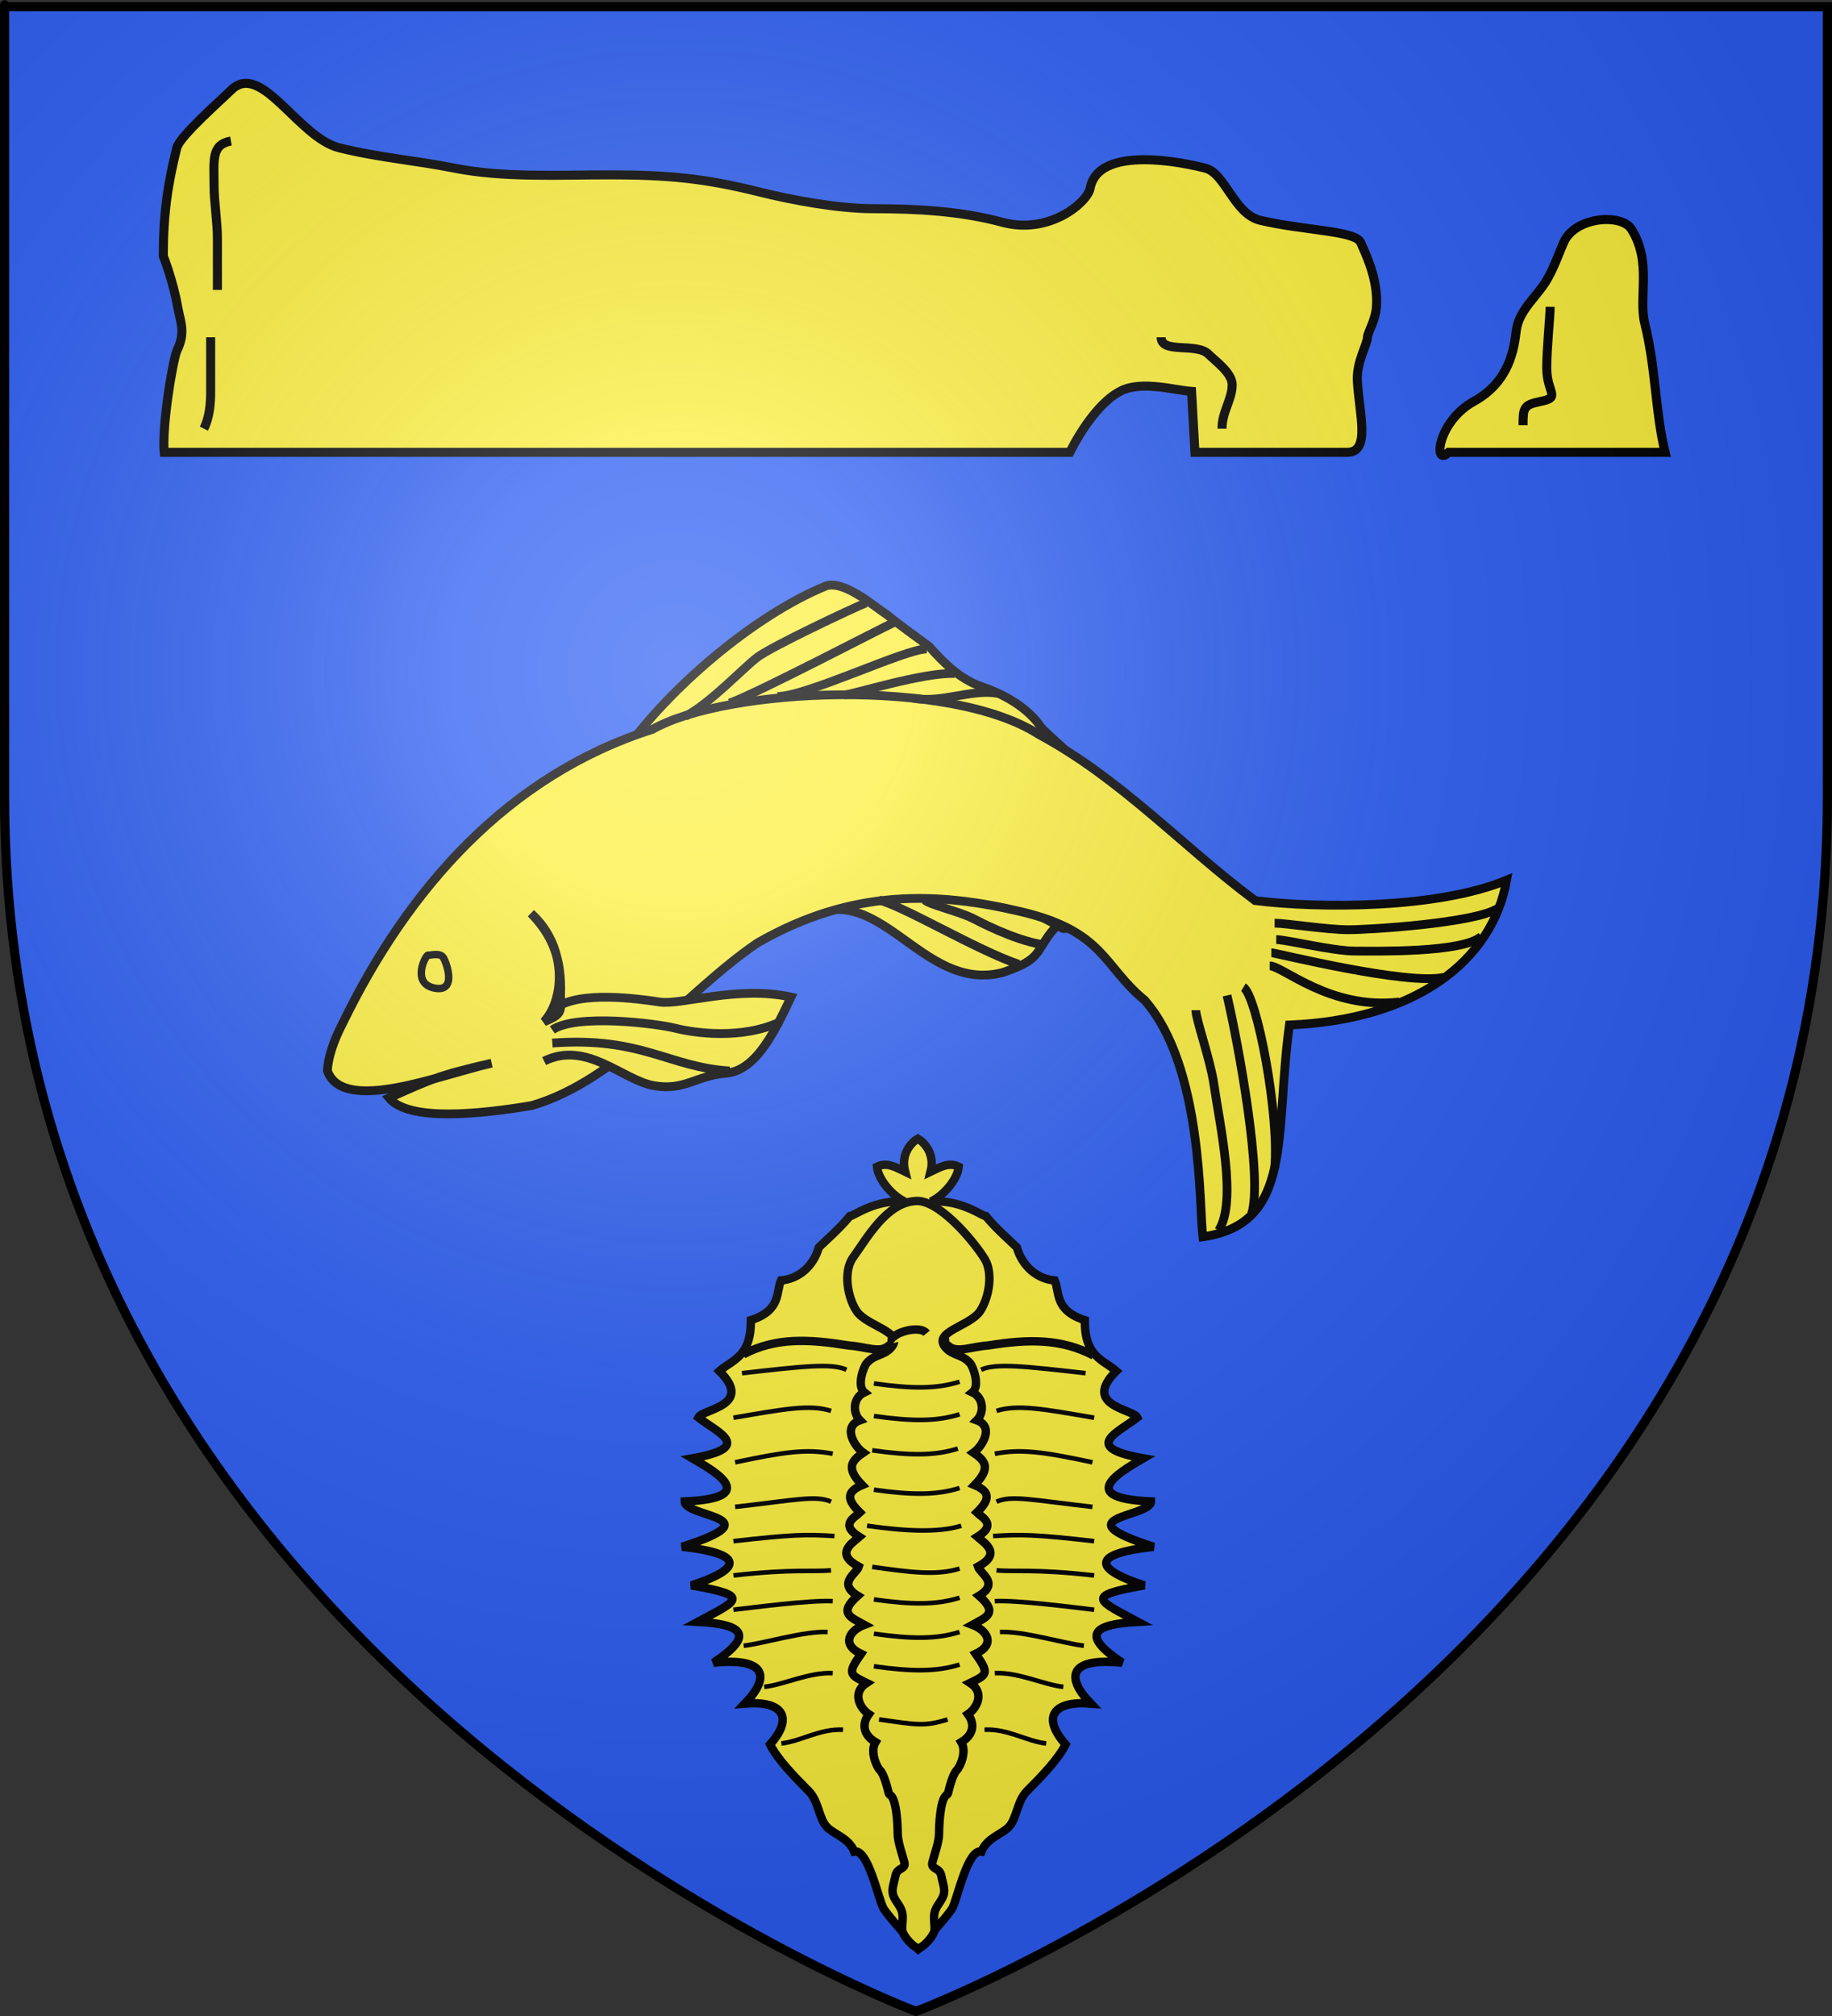 <?xml version="1.0" encoding="UTF-8" standalone="no"?>
<svg
   xmlns:dc="http://purl.org/dc/elements/1.1/"
   xmlns:cc="http://web.resource.org/cc/"
   xmlns:rdf="http://www.w3.org/1999/02/22-rdf-syntax-ns#"
   xmlns:svg="http://www.w3.org/2000/svg"
   xmlns="http://www.w3.org/2000/svg"
   xmlns:xlink="http://www.w3.org/1999/xlink"
   xmlns:sodipodi="http://sodipodi.sourceforge.net/DTD/sodipodi-0.dtd"
   xmlns:inkscape="http://www.inkscape.org/namespaces/inkscape"
   height="660"
   width="600"
   version="1.0"
   id="svg2"
   sodipodi:version="0.32"
   inkscape:version="0.44.1"
   sodipodi:docname="Blason ville ca Percé (Québec).svg"
   sodipodi:docbase="C:\Documents and Settings\Standard\Mes documents\aaaOuiqui\Blasons\Blasons autres svg"
   inkscape:export-filename="/Users/olivier/Desktop/Blason Rouge/Blason_Vide_3D.png"
   inkscape:export-xdpi="144"
   inkscape:export-ydpi="144">
  <rect width="100%" height="100%" fill="#333333" stroke="none"/>
  <sodipodi:namedview
     inkscape:window-height="712"
     inkscape:window-width="1024"
     inkscape:pageshadow="2"
     inkscape:pageopacity="0.0"
     guidetolerance="10.0"
     gridtolerance="10.0"
     objecttolerance="10.0"
     borderopacity="1.0"
     bordercolor="#666666"
     pagecolor="#ffffff"
     id="base"
     showgrid="false"
     height="660px"
     inkscape:zoom="0.315"
     inkscape:cx="619.66457"
     inkscape:cy="-109.94213"
     inkscape:window-x="-4"
     inkscape:window-y="-4"
     inkscape:current-layer="layer1" />
  <desc
     id="desc4">Flag of Canton of Valais (Wallis)</desc>
  <defs
     id="defs6">
    <linearGradient
       id="linearGradient2893">
      <stop
         style="stop-color:white;stop-opacity:0.314;"
         offset="0"
         id="stop2895" />
      <stop
         id="stop2897"
         offset="0.19"
         style="stop-color:white;stop-opacity:0.251;" />
      <stop
         style="stop-color:#6b6b6b;stop-opacity:0.125;"
         offset="0.6"
         id="stop2901" />
      <stop
         style="stop-color:black;stop-opacity:0.125;"
         offset="1"
         id="stop2899" />
    </linearGradient>
    <radialGradient
       inkscape:collect="always"
       xlink:href="#linearGradient2893"
       id="radialGradient3163"
       gradientUnits="userSpaceOnUse"
       gradientTransform="matrix(1.353,0,0,1.349,-77.629,-85.747)"
       cx="221.445"
       cy="226.331"
       fx="221.445"
       fy="226.331"
       r="300" />
  </defs>
  <g
     inkscape:groupmode="layer"
     id="layer3"
     inkscape:label="Fond écu"
     style="display:inline">
    <path
       id="path2855"
       style="fill:#2b5df2;fill-opacity:1;fill-rule:evenodd;stroke:none;stroke-width:1px;stroke-linecap:butt;stroke-linejoin:miter;stroke-opacity:1"
       d="M 300,658.5 C 300,658.5 598.5,546.18 598.5,260.728 C 598.5,-24.723 598.5,2.176 598.5,2.176 L 1.5,2.176 L 1.5,260.728 C 1.5,546.18 300,658.5 300,658.5 z "
       sodipodi:nodetypes="cccccc" />
  </g>
  <g
     inkscape:groupmode="layer"
     id="layer4"
     inkscape:label="Meubles"
     style="display:inline"
     sodipodi:insensitive="true">
    <g
       id="g7368"
       transform="matrix(0.987,0,0,0.987,-1425.433,27.303)">
      <path
         sodipodi:nodetypes="cssssssssssssssssssccsccccsssssscc"
         d="M 1502.882,88.703 C 1505.947,82.575 1504.035,79.093 1503.186,74.251 C 1501.637,65.411 1498.393,57.276 1498.393,57.276 C 1498.393,43.247 1499.878,33.376 1502.882,21.359 C 1503.848,17.498 1517.907,5.212 1520.841,2.278 C 1530.824,-7.705 1543.061,17.935 1556.757,21.359 C 1569.708,24.597 1582.328,25.575 1594.919,28.093 C 1611.069,31.323 1629.147,30.338 1646.549,30.338 C 1665.398,30.338 1677.831,31.424 1695.934,35.95 C 1707.19,38.764 1722.447,41.562 1734.095,41.562 C 1748.372,41.562 1763.075,42.342 1776.746,46.052 C 1792.538,50.337 1805.11,39.329 1805.928,34.828 C 1808.227,22.188 1830.244,24.632 1844.09,28.093 C 1850.853,29.784 1853.646,43.326 1862.417,45.417 C 1876.682,48.816 1894.037,48.812 1895.72,52.786 C 1897.272,56.452 1901.6,64.856 1900.938,74.168 C 1900.612,78.758 1897.964,82.692 1897.964,84.213 C 1897.964,86.504 1894.261,92.317 1894.621,98.734 C 1895.235,109.675 1899.1,122.374 1891.23,122.374 L 1840.722,122.374 L 1839.6,102.171 C 1834.129,101.802 1823.381,98.596 1816.422,101.868 C 1809.495,105.126 1802.985,114.843 1799.194,122.374 L 1498.703,122.374 C 1497.889,114.325 1501.335,92.792 1502.882,88.703 z M 1924.902,122.374 C 1919.684,127.593 1921.051,112.186 1933.301,105.459 C 1945.391,98.82 1946.657,87.47 1947.35,81.968 C 1948.183,75.347 1954.046,70.825 1957.199,65.665 C 1959.743,61.5 1961.19,57.095 1963.063,52.786 C 1966.802,44.184 1982.211,43.095 1985.511,48.297 C 1992.471,59.266 1987.768,70.793 1990.001,79.723 C 1993.667,94.39 1993.488,109.387 1996.735,122.374 L 1924.902,122.374 z "
         style="fill:#fcef3c;fill-opacity:1;fill-rule:evenodd;stroke:black;stroke-width:3;stroke-linecap:butt;stroke-linejoin:miter;stroke-miterlimit:4;stroke-dasharray:none;stroke-opacity:1"
         id="path2926" />
      <path
         id="path6475"
         d="M 1520.841,19.114 C 1514.28,20.31 1515.229,25.431 1515.229,33.705 C 1515.229,39.248 1516.351,45.706 1516.351,51.664 C 1516.351,57.276 1516.351,62.888 1516.351,68.5"
         style="fill:none;fill-rule:evenodd;stroke:black;stroke-width:3;stroke-linecap:butt;stroke-linejoin:miter;stroke-miterlimit:4;stroke-dasharray:none;stroke-opacity:1" />
      <path
         id="path6477"
         d="M 1514.106,84.213 C 1514.106,86.732 1514.106,96.245 1514.106,102.171 C 1514.106,106.354 1513.732,110.776 1511.862,114.518"
         style="fill:none;fill-rule:evenodd;stroke:black;stroke-width:3;stroke-linecap:butt;stroke-linejoin:miter;stroke-miterlimit:4;stroke-dasharray:none;stroke-opacity:1" />
      <path
         id="path6479"
         d="M 1829.498,84.213 C 1829.498,89.775 1841.279,85.892 1845.212,89.825 C 1847.345,91.958 1853.069,95.991 1853.069,99.927 C 1853.069,104.941 1849.702,108.792 1849.702,114.518"
         style="fill:none;fill-rule:evenodd;stroke:black;stroke-width:3;stroke-linecap:butt;stroke-linejoin:miter;stroke-miterlimit:4;stroke-dasharray:none;stroke-opacity:1" />
      <path
         id="path6481"
         d="M 1958.574,74.112 C 1958.574,77.631 1957.451,87.847 1957.451,94.315 C 1957.451,102.89 1962.443,104.091 1955.206,105.538 C 1949.724,106.635 1949.594,107.743 1949.594,113.395"
         style="fill:none;fill-rule:evenodd;stroke:black;stroke-width:3;stroke-linecap:butt;stroke-linejoin:miter;stroke-miterlimit:4;stroke-dasharray:none;stroke-opacity:1" />
    </g>
    <g
       id="g12744"
       transform="matrix(0.958,0,0,0.958,-1401.338,-30.058)">
      <g
         style="stroke:black;stroke-width:3;stroke-miterlimit:4;stroke-dasharray:none;stroke-opacity:1"
         transform="translate(31.427,181.827)"
         id="g10046">
        <path
           style="fill:#fcef3c;fill-opacity:1;fill-rule:evenodd;stroke:black;stroke-width:3;stroke-linecap:butt;stroke-linejoin:miter;stroke-miterlimit:4;stroke-dasharray:none;stroke-opacity:1"
           d="M 1645.426,105.538 C 1659.371,85.848 1688.11,60.239 1713.885,49.716 C 1720.109,47.959 1729.961,56.573 1734.734,59.751 C 1739.338,63.536 1744.264,66.908 1749.009,70.48 C 1753.955,76.021 1759.355,81.488 1766.524,84.044 C 1773.955,86.599 1781.361,90.489 1786.306,96.759 C 1787.956,100.216 1803.301,110.683 1795.102,108.921 C 1745.903,100.554 1695.43,97.444 1645.426,105.538 z "
           id="path8265"
           sodipodi:nodetypes="cccccccc" />
        <path
           style="fill:#fcef3c;fill-opacity:1;fill-rule:evenodd;stroke:black;stroke-width:3;stroke-linecap:butt;stroke-linejoin:miter;stroke-miterlimit:4;stroke-dasharray:none;stroke-opacity:1"
           d="M 1704.913,164.464 C 1731.775,147.413 1745.812,189.396 1774.325,181.846 C 1778.918,180.154 1784.134,178.526 1786.734,174.012 C 1788.783,170.971 1790.542,167.49 1793.583,165.349 C 1795.545,164.171 1798.214,167.176 1794.725,166.845 C 1774.72,155.543 1759.75,150.614 1736.31,151.724 C 1725.96,157.795 1712.635,155.97 1704.913,164.464 z "
           id="path8269"
           sodipodi:nodetypes="ccccccc" />
        <path
           style="fill:#fcef3c;fill-opacity:1;fill-rule:evenodd;stroke:black;stroke-width:3;stroke-linecap:butt;stroke-linejoin:miter;stroke-miterlimit:4;stroke-dasharray:none;stroke-opacity:1"
           d="M 1543.289,215.533 C 1543.417,211.219 1545.285,205.392 1548.613,198.995 C 1570.863,153.309 1604.927,114.489 1654.405,98.804 C 1679.455,84.5 1756.312,80.995 1786.535,100.577 C 1814.615,115.68 1835.469,138.688 1860.444,157.314 C 1882.327,160.055 1922.903,160.11 1946.415,150.335 C 1941.464,178.184 1915.111,198.062 1872.149,199.819 C 1867,237.495 1873.773,267.708 1842.56,272.219 C 1841.276,262.412 1842.725,214.176 1822.662,191.344 C 1808.499,179.764 1809.013,167.894 1780.53,161.132 C 1752.047,154.37 1722.844,153.071 1690.322,171.76 C 1665.265,188.764 1643.095,218.558 1613.179,227.346 C 1595.438,230.317 1571.034,232.877 1564.352,224.763 C 1578.099,218.647 1580.852,217.112 1599.427,212.872 C 1582.04,216.774 1548.697,230.397 1543.289,215.533 z "
           id="path7375"
           sodipodi:nodetypes="ccccccccczccccc" />
        <path
           style="fill:#fcef3c;fill-opacity:1;fill-rule:evenodd;stroke:black;stroke-width:3;stroke-linecap:butt;stroke-linejoin:miter;stroke-miterlimit:4;stroke-dasharray:none;stroke-opacity:1"
           d="M 1617.367,212.166 C 1631.918,204.952 1644.438,218.846 1655.003,220.577 C 1665.568,222.308 1669.026,217.19 1679.659,216.279 C 1690.291,215.368 1696.922,200.42 1701.762,190.286 C 1683.657,186.238 1664.187,193.092 1656.914,191.981 C 1649.64,190.871 1629.574,188.055 1621.451,193.962 C 1619.967,195.432 1618.78,197.164 1617.367,198.697"
           id="path8267"
           sodipodi:nodetypes="czzczcc" />
      </g>
      <path
         sodipodi:nodetypes="csc"
         id="path10052"
         d="M 1697.056,276.142 C 1705.557,271.769 1716.866,259.602 1721.749,255.939 C 1726.674,252.245 1754.208,239.252 1758.788,237.42"
         style="fill:none;fill-rule:evenodd;stroke:black;stroke-width:3;stroke-linecap:butt;stroke-linejoin:miter;stroke-miterlimit:4;stroke-dasharray:none;stroke-opacity:1" />
      <path
         sodipodi:nodetypes="cc"
         id="path10054"
         d="M 1712.208,271.652 C 1722.122,268.069 1765.196,245.407 1768.328,244.154"
         style="fill:none;fill-rule:evenodd;stroke:black;stroke-width:3;stroke-linecap:butt;stroke-linejoin:miter;stroke-miterlimit:4;stroke-dasharray:none;stroke-opacity:1" />
      <path
         sodipodi:nodetypes="cc"
         id="path10056"
         d="M 1728.483,269.408 C 1738.398,269.454 1772.156,253.133 1779.626,253.133"
         style="fill:none;fill-rule:evenodd;stroke:black;stroke-width:3;stroke-linecap:butt;stroke-linejoin:miter;stroke-miterlimit:4;stroke-dasharray:none;stroke-opacity:1" />
      <path
         sodipodi:nodetypes="cc"
         id="path10058"
         d="M 1751.492,268.846 C 1753.829,268.846 1778.805,260.965 1789.191,261.551"
         style="fill:none;fill-rule:evenodd;stroke:black;stroke-width:3;stroke-linecap:butt;stroke-linejoin:miter;stroke-miterlimit:4;stroke-dasharray:none;stroke-opacity:1" />
      <path
         sodipodi:nodetypes="csc"
         id="path10060"
         d="M 1898.526,346.853 C 1902.357,346.853 1916.416,349.097 1923.779,349.097 C 1931.089,349.097 1967.006,346.845 1974.848,341.802"
         style="fill:none;fill-rule:evenodd;stroke:black;stroke-width:3;stroke-linecap:butt;stroke-linejoin:miter;stroke-miterlimit:4;stroke-dasharray:none;stroke-opacity:1" />
      <path
         sodipodi:nodetypes="csc"
         id="path10062"
         d="M 1899.087,352.465 C 1902.513,352.465 1918.426,356.393 1926.024,356.393 C 1932.873,356.393 1963.105,357.074 1969.261,351.318"
         style="fill:none;fill-rule:evenodd;stroke:black;stroke-width:3;stroke-linecap:butt;stroke-linejoin:miter;stroke-miterlimit:4;stroke-dasharray:none;stroke-opacity:1" />
      <path
         sodipodi:nodetypes="cc"
         id="path10064"
         d="M 1896.842,361.444 C 1901.32,361.444 1917.47,376.596 1941.226,373.79"
         style="fill:none;fill-rule:evenodd;stroke:black;stroke-width:3;stroke-linecap:butt;stroke-linejoin:miter;stroke-miterlimit:4;stroke-dasharray:none;stroke-opacity:1" />
      <path
         sodipodi:nodetypes="cc"
         id="path10066"
         d="M 1897.403,356.954 C 1898.717,356.954 1943.649,368.178 1956.378,365.372"
         style="fill:none;fill-rule:evenodd;stroke:black;stroke-width:3;stroke-linecap:butt;stroke-linejoin:miter;stroke-miterlimit:4;stroke-dasharray:none;stroke-opacity:1" />
      <path
         sodipodi:nodetypes="cc"
         id="path10068"
         d="M 1887.863,368.739 C 1892.427,371.545 1900.234,412.188 1898.55,430.52"
         style="fill:none;fill-rule:evenodd;stroke:black;stroke-width:3;stroke-linecap:butt;stroke-linejoin:miter;stroke-miterlimit:4;stroke-dasharray:none;stroke-opacity:1" />
      <path
         sodipodi:nodetypes="cc"
         id="path10070"
         d="M 1882.251,371.545 C 1886.179,388.292 1894.62,434.262 1890.644,446.259"
         style="fill:none;fill-rule:evenodd;stroke:black;stroke-width:3;stroke-linecap:butt;stroke-linejoin:miter;stroke-miterlimit:4;stroke-dasharray:none;stroke-opacity:1" />
      <path
         sodipodi:nodetypes="css"
         id="path10072"
         d="M 1871.588,376.596 C 1871.588,379.626 1876.555,393.56 1877.761,401.85 C 1879.886,416.449 1885.721,441.982 1879.42,451.87"
         style="fill:none;fill-rule:evenodd;stroke:black;stroke-width:3;stroke-linecap:butt;stroke-linejoin:miter;stroke-miterlimit:4;stroke-dasharray:none;stroke-opacity:1" />
      <path
         sodipodi:nodetypes="csc"
         id="path10074"
         d="M 1651.6,383.33 C 1659.707,377.718 1686.994,381.095 1693.689,382.769 C 1700.35,384.434 1716.492,386.698 1729.606,380.524"
         style="fill:none;fill-rule:evenodd;stroke:black;stroke-width:3;stroke-linecap:butt;stroke-linejoin:miter;stroke-miterlimit:4;stroke-dasharray:none;stroke-opacity:1" />
      <path
         sodipodi:nodetypes="cs"
         id="path10076"
         d="M 1651.6,387.82 C 1682.192,385.575 1691.447,396.098 1712.208,397.36"
         style="fill:none;fill-rule:evenodd;stroke:black;stroke-width:3;stroke-linecap:butt;stroke-linejoin:miter;stroke-miterlimit:4;stroke-dasharray:none;stroke-opacity:1" />
      <path
         sodipodi:nodetypes="cc"
         id="path10078"
         d="M 1763.228,338.947 C 1771.771,341.082 1796.728,356.067 1811.004,360.907"
         style="fill:none;fill-rule:evenodd;stroke:black;stroke-width:3;stroke-linecap:butt;stroke-linejoin:miter;stroke-miterlimit:4;stroke-dasharray:none;stroke-opacity:1" />
      <path
         sodipodi:nodetypes="csc"
         id="path10080"
         d="M 1778.991,338.996 C 1780.5,340.506 1790.692,342.882 1795.266,345.169 C 1797.164,346.118 1808.691,352.335 1818.836,354.148"
         style="fill:none;fill-rule:evenodd;stroke:black;stroke-width:3;stroke-linecap:butt;stroke-linejoin:miter;stroke-miterlimit:4;stroke-dasharray:none;stroke-opacity:1" />
      <path
         sodipodi:nodetypes="czzz"
         id="path10082"
         d="M 1609.117,357.786 C 1608.291,357.662 1603.301,367.389 1611.213,369.02 C 1619.125,370.652 1615.464,360.476 1614.357,358.65 C 1613.249,356.825 1609.943,357.911 1609.117,357.786 z "
         style="fill:none;fill-rule:evenodd;stroke:black;stroke-width:2.543;stroke-linecap:butt;stroke-linejoin:miter;stroke-miterlimit:4;stroke-dasharray:none;stroke-opacity:1" />
      <path
         sodipodi:nodetypes="cccc"
         id="path10970"
         d="M 1648.793,380.524 C 1656.251,372.148 1656.359,354.291 1644.304,343.486 C 1651.426,350.874 1654.912,358.7 1654.405,371.545 C 1654.405,376.888 1655.374,377.892 1648.793,380.524 z "
         style="fill:none;fill-rule:evenodd;stroke:black;stroke-width:3;stroke-linecap:butt;stroke-linejoin:miter;stroke-miterlimit:4;stroke-dasharray:none;stroke-opacity:1" />
      <path
         sodipodi:nodetypes="cc"
         id="path11857"
         d="M 1775.062,269.969 C 1784.369,271.781 1794.784,266.799 1803.684,268.285"
         style="fill:none;fill-rule:evenodd;stroke:black;stroke-width:3;stroke-linecap:butt;stroke-linejoin:miter;stroke-miterlimit:4;stroke-dasharray:none;stroke-opacity:1" />
    </g>
    <g
       id="g15480"
       transform="matrix(0.917,0,0,0.917,-1283.369,157.316)">
      <path
         id="path15482"
         style="fill:#fcef3c;fill-opacity:1;fill-rule:evenodd;stroke:black;stroke-width:3;stroke-linecap:butt;stroke-linejoin:miter;stroke-miterlimit:4;stroke-opacity:1"
         d="M 1727.343,524.191 C 1726.143,522.991 1716.099,511.842 1714.978,509.599 C 1713.09,505.823 1709.542,488.475 1704.616,489.453 C 1702.707,484.682 1697.549,483.396 1694.967,480.814 C 1691.909,477.756 1692.043,471.552 1688.301,467.81 C 1683.115,462.624 1677.213,456.517 1674.572,451.235 C 1683.269,441.403 1678.91,435.574 1665.593,436.644 C 1674.626,427.271 1673.532,420.129 1654.369,422.053 C 1668.855,412.406 1665.49,408.353 1648.757,407.462 C 1662.863,399.884 1668.373,398.183 1646.444,394.458 C 1663.017,389.116 1667.324,383.351 1643.145,380.661 C 1676.767,369.91 1644.075,370.211 1644.075,364.482 C 1673.087,363.255 1652.336,352.376 1646.784,349.097 C 1669.167,345.14 1655.88,339.948 1648.949,334.506 C 1650.471,331.464 1668.916,330.343 1656.477,317.931 C 1661.071,313.896 1667.836,312.906 1667.701,299.769 C 1678.601,296.254 1676.653,289.786 1678.46,285.574 C 1684.474,285.129 1689.986,280.781 1691.997,273.761 C 1693.767,271.991 1699.329,267.169 1703.063,262.635 C 1704.271,262.686 1712.065,256.535 1722.73,257.446 C 1718.332,255.494 1713.171,249.578 1712.739,244.976 C 1716.256,243.229 1719.356,245.13 1722.799,246.771 C 1721.125,240.33 1725.1,236.257 1727.342,234.964 C 1729.586,236.257 1733.56,240.33 1731.886,246.771 C 1735.329,245.13 1738.429,243.229 1741.946,244.976 C 1741.514,249.578 1736.353,255.494 1731.955,257.446 C 1742.62,256.535 1750.414,262.686 1751.622,262.635 C 1755.356,267.169 1760.918,271.991 1762.688,273.761 C 1764.699,280.781 1770.211,285.129 1776.225,285.574 C 1778.032,289.786 1776.084,296.254 1786.984,299.769 C 1786.849,312.906 1793.614,313.896 1798.208,317.931 C 1785.769,330.343 1804.215,331.464 1805.736,334.506 C 1798.805,339.948 1785.518,345.14 1807.901,349.097 C 1802.349,352.376 1781.599,363.255 1810.61,364.482 C 1810.61,370.211 1777.918,369.91 1811.54,380.661 C 1787.361,383.351 1791.668,389.116 1808.241,394.458 C 1786.312,398.183 1791.822,399.884 1805.928,407.462 C 1789.195,408.353 1785.83,412.406 1800.316,422.053 C 1781.153,420.129 1780.059,427.271 1789.092,436.644 C 1775.775,435.574 1771.416,441.403 1780.113,451.235 C 1777.472,456.517 1771.57,462.624 1766.384,467.81 C 1762.642,471.552 1762.776,477.756 1759.718,480.814 C 1757.136,483.396 1751.978,484.682 1750.069,489.453 C 1745.143,488.475 1741.596,505.823 1739.707,509.599 C 1738.586,511.842 1728.542,522.991 1727.343,524.191 z "
         sodipodi:nodetypes="cscsscccccccccccccccccccccccccccccccccccsscsc" />
      <g
         style="fill:#fcef3c;fill-opacity:1;stroke:black;stroke-width:3;stroke-miterlimit:4;stroke-dasharray:none;stroke-opacity:1"
         id="g15484">
        <path
           sodipodi:nodetypes="cscc"
           id="path15486"
           d="M 1739.683,310.397 C 1739.815,310.529 1737.963,308.677 1738.095,308.81 C 1741.064,311.778 1746.268,309.206 1752.381,308.81 C 1766.66,306.515 1778.428,306.243 1790.079,312.381"
           style="fill:#fcef3c;fill-opacity:1;fill-rule:evenodd;stroke:black;stroke-width:3;stroke-linecap:butt;stroke-linejoin:miter;stroke-miterlimit:4;stroke-dasharray:none;stroke-opacity:1" />
        <path
           sodipodi:nodetypes="cc"
           id="path15488"
           d="M 1736.508,308.016 C 1739.925,305.288 1727.459,300.848 1724.603,304.444"
           style="fill:#fcef3c;fill-opacity:1;fill-rule:evenodd;stroke:black;stroke-width:3;stroke-linecap:butt;stroke-linejoin:miter;stroke-miterlimit:4;stroke-dasharray:none;stroke-opacity:1" />
      </g>
      <path
         id="path15490"
         style="fill:#fcef3c;fill-opacity:1;fill-rule:evenodd;stroke:black;stroke-width:3;stroke-linecap:butt;stroke-linejoin:miter;stroke-miterlimit:4;stroke-opacity:1"
         d="M 1726.541,257.222 C 1716.089,257.84 1709.235,270.416 1703.876,277.857 C 1700.836,282.735 1702.155,291.498 1705.463,296.508 C 1709.078,301.982 1722.839,303.92 1717.764,309.603 C 1715.131,312.553 1711.855,311.857 1709.034,315.159 C 1707.983,316.389 1705.415,323.227 1708.241,325.533 C 1704.107,327.462 1704.015,332.909 1706.653,335.51 C 1700.355,337.79 1704.701,344.883 1707.844,347.075 C 1703.616,349.976 1701.514,352.538 1707.447,358.639 C 1701.823,361.003 1701.891,363.803 1706.653,368.433 C 1704.849,370.194 1699.3,372.642 1706.421,377.123 C 1703.349,379.751 1697.864,383.205 1706.256,387.778 C 1705.501,390.203 1698.446,393.624 1705.86,398.152 C 1698.643,404.52 1703.655,405.965 1708.241,408.526 C 1703.082,410.466 1699.729,415.411 1707.05,418.9 C 1702.085,425.991 1702.98,426.325 1709.034,429.274 C 1703.689,432.74 1706.653,438.345 1709.828,440.442 C 1707.371,443.814 1707.668,447.688 1712.209,450.42 C 1710.2,453.741 1712.56,459.161 1713.796,460.397 C 1715.28,461.881 1716.447,466.637 1716.971,468.73 C 1717.062,469.093 1717.5,469.259 1717.764,469.524 C 1719.777,471.536 1720.145,480.165 1720.145,483.016 C 1720.145,486.07 1721.789,490.383 1722.526,493.333 C 1723.177,495.934 1719.965,495.031 1719.352,498.095 C 1718.611,501.797 1717.636,503.393 1718.955,506.032 C 1719.874,507.871 1721.222,509.148 1721.733,511.19 C 1722.165,512.921 1721.733,515.349 1721.733,517.143 C 1721.733,519.076 1724.203,521.598 1724.907,522.302 C 1725.898,523.292 1726.467,523.465 1727.533,524.286 C 1728.599,523.465 1729.168,523.292 1730.159,522.302 C 1730.863,521.598 1733.333,519.076 1733.333,517.143 C 1733.333,515.349 1732.901,512.921 1733.333,511.19 C 1733.844,509.148 1735.192,507.871 1736.111,506.032 C 1737.43,503.393 1736.455,501.797 1735.714,498.095 C 1735.101,495.031 1731.889,495.934 1732.54,493.333 C 1733.277,490.383 1734.921,486.07 1734.921,483.016 C 1734.921,480.165 1735.289,471.536 1737.302,469.524 C 1737.566,469.259 1738.005,469.093 1738.095,468.73 C 1738.619,466.637 1739.786,461.881 1741.27,460.397 C 1742.506,459.161 1744.866,453.741 1742.857,450.42 C 1747.398,447.688 1747.695,443.814 1745.238,440.442 C 1748.413,438.345 1751.377,432.74 1746.032,429.274 C 1752.086,426.325 1752.981,425.991 1748.016,418.9 C 1755.337,415.411 1751.984,410.466 1746.825,408.526 C 1751.411,405.965 1756.422,404.52 1749.206,398.152 C 1756.62,393.624 1749.565,390.203 1748.81,387.778 C 1757.202,383.205 1751.717,379.751 1748.645,377.123 C 1755.766,372.642 1750.217,370.194 1748.413,368.433 C 1753.175,363.803 1753.243,361.003 1747.619,358.639 C 1753.552,352.538 1751.45,349.976 1747.222,347.075 C 1750.365,344.883 1754.711,337.79 1748.413,335.51 C 1751.051,332.909 1750.959,327.462 1746.825,325.533 C 1749.651,323.227 1747.083,316.389 1746.032,315.159 C 1743.211,311.857 1739.935,312.553 1737.302,309.603 C 1732.227,303.92 1745.988,301.982 1749.603,296.508 C 1752.911,291.498 1754.23,282.735 1751.19,277.857 C 1746.762,270.75 1734.468,256.536 1726.541,257.222 z "
         sodipodi:nodetypes="ccssscccccccccccccsssssssssscsssssssssscccccccccccccssssc" />
      <g
         id="g15492"
         style="fill:#fcef3c;fill-opacity:1;stroke:black;stroke-width:3;stroke-miterlimit:4;stroke-dasharray:none;stroke-opacity:1"
         transform="matrix(-1,0,0,1,3455.066,0)">
        <path
           style="fill:#fcef3c;fill-opacity:1;fill-rule:evenodd;stroke:black;stroke-width:3;stroke-linecap:butt;stroke-linejoin:miter;stroke-miterlimit:4;stroke-dasharray:none;stroke-opacity:1"
           d="M 1739.683,310.397 C 1739.815,310.529 1737.963,308.677 1738.095,308.81 C 1741.064,311.778 1746.268,309.206 1752.381,308.81 C 1766.66,306.515 1778.428,305.846 1790.079,311.984"
           id="path15494"
           sodipodi:nodetypes="cscc" />
        <path
           style="fill:#fcef3c;fill-opacity:1;fill-rule:evenodd;stroke:black;stroke-width:3;stroke-linecap:butt;stroke-linejoin:miter;stroke-miterlimit:4;stroke-dasharray:none;stroke-opacity:1"
           d="M 1736.508,308.016 C 1739.925,305.288 1727.459,300.848 1724.603,304.444"
           id="path15496"
           sodipodi:nodetypes="cc" />
      </g>
    </g>
    <path
       style="fill:none;fill-rule:evenodd;stroke:black;stroke-width:1.5;stroke-linecap:butt;stroke-linejoin:miter;stroke-miterlimit:4;stroke-dasharray:none;stroke-opacity:1;display:inline"
       d="M 242.998,449.552 C 262.708,447.324 272.399,446.194 277.231,448.429"
       id="path1958"
       sodipodi:nodetypes="cc" />
    <path
       style="fill:none;fill-rule:evenodd;stroke:black;stroke-width:1.5;stroke-linecap:butt;stroke-linejoin:miter;stroke-miterlimit:4;stroke-dasharray:none;stroke-opacity:1;display:inline"
       d="M 240.192,464.143 C 256.534,461.354 265.103,459.662 272.18,461.898"
       id="path3735"
       sodipodi:nodetypes="cc" />
    <path
       style="fill:none;fill-rule:evenodd;stroke:black;stroke-width:1.5;stroke-linecap:butt;stroke-linejoin:miter;stroke-miterlimit:4;stroke-dasharray:none;stroke-opacity:1;display:inline"
       d="M 240.753,478.734 C 256.534,475.384 263.981,474.253 272.741,475.928"
       id="path3737"
       sodipodi:nodetypes="cc" />
    <path
       style="fill:none;fill-rule:evenodd;stroke:black;stroke-width:1.5;stroke-linecap:butt;stroke-linejoin:miter;stroke-miterlimit:4;stroke-dasharray:none;stroke-opacity:1;display:inline"
       d="M 240.753,493.325 C 260.463,491.097 267.348,489.406 272.18,491.641"
       id="path3739"
       sodipodi:nodetypes="cc" />
    <path
       style="fill:none;fill-rule:evenodd;stroke:black;stroke-width:1.5;stroke-linecap:butt;stroke-linejoin:miter;stroke-miterlimit:4;stroke-dasharray:none;stroke-opacity:1;display:inline"
       d="M 240.192,504.549 C 259.902,502.321 263.981,502.313 273.302,502.865"
       id="path3741"
       sodipodi:nodetypes="cc" />
    <path
       style="fill:none;fill-rule:evenodd;stroke:black;stroke-width:1.5;stroke-linecap:butt;stroke-linejoin:miter;stroke-miterlimit:4;stroke-dasharray:none;stroke-opacity:1;display:inline"
       d="M 240.192,515.773 C 259.902,513.545 266.225,514.66 272.18,514.089"
       id="path3743"
       sodipodi:nodetypes="cc" />
    <path
       sodipodi:nodetypes="cc"
       id="path3733"
       d="M 240.192,526.997 C 246.76,526.254 265.03,523.822 272.741,524.191"
       style="fill:none;fill-rule:evenodd;stroke:black;stroke-width:1.5;stroke-linecap:butt;stroke-linejoin:miter;stroke-miterlimit:4;stroke-dasharray:none;stroke-opacity:1;display:inline" />
    <path
       style="fill:none;fill-rule:evenodd;stroke:black;stroke-width:1.5;stroke-linecap:butt;stroke-linejoin:miter;stroke-miterlimit:4;stroke-dasharray:none;stroke-opacity:1;display:inline"
       d="M 243.559,538.782 C 250.127,538.039 263.346,533.924 271.058,534.292"
       id="path3745"
       sodipodi:nodetypes="cc" />
    <path
       style="fill:none;fill-rule:evenodd;stroke:black;stroke-width:1.5;stroke-linecap:butt;stroke-linejoin:miter;stroke-miterlimit:4;stroke-dasharray:none;stroke-opacity:1;display:inline"
       d="M 250.293,552.25 C 256.862,551.508 265.03,547.393 272.741,547.761"
       id="path3749"
       sodipodi:nodetypes="cc" />
    <path
       sodipodi:nodetypes="cc"
       id="path3747"
       d="M 255.905,570.77 C 262.474,570.027 268.397,565.912 276.108,566.28"
       style="fill:none;fill-rule:evenodd;stroke:black;stroke-width:1.5;stroke-linecap:butt;stroke-linejoin:miter;stroke-miterlimit:4;stroke-dasharray:none;stroke-opacity:1;display:inline" />
    <path
       sodipodi:nodetypes="cc"
       id="path3751"
       d="M 355.547,449.552 C 335.837,447.324 326.146,446.194 321.314,448.429"
       style="fill:none;fill-rule:evenodd;stroke:black;stroke-width:1.5;stroke-linecap:butt;stroke-linejoin:miter;stroke-miterlimit:4;stroke-dasharray:none;stroke-opacity:1;display:inline" />
    <path
       sodipodi:nodetypes="cc"
       id="path3753"
       d="M 358.353,464.143 C 342.011,461.354 333.442,459.662 326.365,461.898"
       style="fill:none;fill-rule:evenodd;stroke:black;stroke-width:1.5;stroke-linecap:butt;stroke-linejoin:miter;stroke-miterlimit:4;stroke-dasharray:none;stroke-opacity:1;display:inline" />
    <path
       sodipodi:nodetypes="cc"
       id="path3755"
       d="M 357.792,478.734 C 342.011,475.384 334.564,474.253 325.804,475.928"
       style="fill:none;fill-rule:evenodd;stroke:black;stroke-width:1.5;stroke-linecap:butt;stroke-linejoin:miter;stroke-miterlimit:4;stroke-dasharray:none;stroke-opacity:1;display:inline" />
    <path
       sodipodi:nodetypes="cc"
       id="path3757"
       d="M 357.792,493.325 C 338.082,491.097 331.197,489.406 326.365,491.641"
       style="fill:none;fill-rule:evenodd;stroke:black;stroke-width:1.5;stroke-linecap:butt;stroke-linejoin:miter;stroke-miterlimit:4;stroke-dasharray:none;stroke-opacity:1;display:inline" />
    <path
       sodipodi:nodetypes="cc"
       id="path3759"
       d="M 358.353,504.549 C 338.643,502.321 334.564,502.313 325.243,502.865"
       style="fill:none;fill-rule:evenodd;stroke:black;stroke-width:1.5;stroke-linecap:butt;stroke-linejoin:miter;stroke-miterlimit:4;stroke-dasharray:none;stroke-opacity:1;display:inline" />
    <path
       sodipodi:nodetypes="cc"
       id="path3761"
       d="M 358.353,515.773 C 338.643,513.545 332.32,514.66 326.365,514.089"
       style="fill:none;fill-rule:evenodd;stroke:black;stroke-width:1.5;stroke-linecap:butt;stroke-linejoin:miter;stroke-miterlimit:4;stroke-dasharray:none;stroke-opacity:1;display:inline" />
    <path
       style="fill:none;fill-rule:evenodd;stroke:black;stroke-width:1.5;stroke-linecap:butt;stroke-linejoin:miter;stroke-miterlimit:4;stroke-dasharray:none;stroke-opacity:1;display:inline"
       d="M 358.353,526.997 C 351.785,526.254 333.515,523.822 325.804,524.191"
       id="path3763"
       sodipodi:nodetypes="cc" />
    <path
       sodipodi:nodetypes="cc"
       id="path3765"
       d="M 354.986,538.782 C 348.418,538.039 335.199,533.924 327.487,534.292"
       style="fill:none;fill-rule:evenodd;stroke:black;stroke-width:1.5;stroke-linecap:butt;stroke-linejoin:miter;stroke-miterlimit:4;stroke-dasharray:none;stroke-opacity:1;display:inline" />
    <path
       sodipodi:nodetypes="cc"
       id="path3767"
       d="M 348.252,552.25 C 341.683,551.508 333.515,547.393 325.804,547.761"
       style="fill:none;fill-rule:evenodd;stroke:black;stroke-width:1.5;stroke-linecap:butt;stroke-linejoin:miter;stroke-miterlimit:4;stroke-dasharray:none;stroke-opacity:1;display:inline" />
    <path
       style="fill:none;fill-rule:evenodd;stroke:black;stroke-width:1.5;stroke-linecap:butt;stroke-linejoin:miter;stroke-miterlimit:4;stroke-dasharray:none;stroke-opacity:1;display:inline"
       d="M 342.64,570.77 C 336.071,570.027 330.148,565.912 322.437,566.28"
       id="path3769"
       sodipodi:nodetypes="cc" />
    <path
       sodipodi:nodetypes="cc"
       id="path3771"
       d="M 286.21,452.919 C 298.598,454.684 306.777,454.723 314.27,452.358"
       style="fill:none;fill-rule:evenodd;stroke:black;stroke-width:1.5;stroke-linecap:butt;stroke-linejoin:miter;stroke-miterlimit:4;stroke-dasharray:none;stroke-opacity:1;display:inline" />
    <path
       sodipodi:nodetypes="cc"
       id="path3775"
       d="M 286.21,463.581 C 298.598,465.347 306.777,465.386 314.27,463.02"
       style="fill:none;fill-rule:evenodd;stroke:black;stroke-width:1.5;stroke-linecap:butt;stroke-linejoin:miter;stroke-miterlimit:4;stroke-dasharray:none;stroke-opacity:1;display:inline" />
    <path
       sodipodi:nodetypes="cc"
       id="path3777"
       d="M 285.649,474.805 C 298.037,476.571 306.216,476.61 313.708,474.244"
       style="fill:none;fill-rule:evenodd;stroke:black;stroke-width:1.5;stroke-linecap:butt;stroke-linejoin:miter;stroke-miterlimit:4;stroke-dasharray:none;stroke-opacity:1;display:inline" />
    <path
       sodipodi:nodetypes="cc"
       id="path3779"
       d="M 286.21,487.713 C 298.598,489.479 306.777,489.517 314.27,487.152"
       style="fill:none;fill-rule:evenodd;stroke:black;stroke-width:1.5;stroke-linecap:butt;stroke-linejoin:miter;stroke-miterlimit:4;stroke-dasharray:none;stroke-opacity:1;display:inline" />
    <path
       sodipodi:nodetypes="cc"
       id="path3781"
       d="M 283.965,499.498 C 296.353,501.264 307.338,501.863 314.831,499.498"
       style="fill:none;fill-rule:evenodd;stroke:black;stroke-width:1.5;stroke-linecap:butt;stroke-linejoin:miter;stroke-miterlimit:4;stroke-dasharray:none;stroke-opacity:1;display:inline" />
    <path
       sodipodi:nodetypes="cc"
       id="path3783"
       d="M 285.649,512.967 C 298.037,514.732 306.777,515.893 314.27,513.528"
       style="fill:none;fill-rule:evenodd;stroke:black;stroke-width:1.5;stroke-linecap:butt;stroke-linejoin:miter;stroke-miterlimit:4;stroke-dasharray:none;stroke-opacity:1;display:inline" />
    <path
       sodipodi:nodetypes="cc"
       id="path3785"
       d="M 286.21,523.629 C 298.598,525.395 306.777,525.434 314.27,523.068"
       style="fill:none;fill-rule:evenodd;stroke:black;stroke-width:1.5;stroke-linecap:butt;stroke-linejoin:miter;stroke-miterlimit:4;stroke-dasharray:none;stroke-opacity:1;display:inline" />
    <path
       sodipodi:nodetypes="cc"
       id="path3787"
       d="M 286.21,534.853 C 298.598,536.619 306.777,536.658 314.27,534.292"
       style="fill:none;fill-rule:evenodd;stroke:black;stroke-width:1.5;stroke-linecap:butt;stroke-linejoin:miter;stroke-miterlimit:4;stroke-dasharray:none;stroke-opacity:1;display:inline" />
    <path
       sodipodi:nodetypes="cc"
       id="path3789"
       d="M 286.21,545.516 C 298.598,547.282 306.777,547.32 314.27,544.955"
       style="fill:none;fill-rule:evenodd;stroke:black;stroke-width:1.5;stroke-linecap:butt;stroke-linejoin:miter;stroke-miterlimit:4;stroke-dasharray:none;stroke-opacity:1;display:inline" />
    <path
       style="fill:none;fill-rule:evenodd;stroke:black;stroke-width:1.5;stroke-linecap:butt;stroke-linejoin:miter;stroke-miterlimit:4;stroke-dasharray:none;stroke-opacity:1;display:inline"
       d="M 287.893,562.913 C 300.282,564.679 302.849,565.279 310.341,562.913"
       id="path3773"
       sodipodi:nodetypes="cc" />
  </g>
  <g
     inkscape:groupmode="layer"
     id="layer2"
     inkscape:label="Reflet final"
     sodipodi:insensitive="true"
     style="display:inline">
    <path
       sodipodi:nodetypes="cccccc"
       d="M 300,658.5 C 300,658.5 598.5,546.18 598.5,260.728 C 598.5,-24.723 598.5,2.176 598.5,2.176 L 1.5,2.176 L 1.5,260.728 C 1.5,546.18 300,658.5 300,658.5 z "
       style="opacity:1;fill:url(#radialGradient3163);fill-opacity:1;fill-rule:evenodd;stroke:none;stroke-width:1px;stroke-linecap:butt;stroke-linejoin:miter;stroke-opacity:1"
       id="path2875"
       inkscape:export-xdpi="144"
       inkscape:export-ydpi="144" />
  </g>
  <g
     inkscape:groupmode="layer"
     id="layer1"
     inkscape:label="Contour final"
     sodipodi:insensitive="true"
     style="display:inline">
    <path
       sodipodi:nodetypes="cccccc"
       d="M 300,658.5 C 300,658.5 1.5,546.18 1.5,260.728 C 1.5,-24.723 1.5,2.176 1.5,2.176 L 598.5,2.176 L 598.5,260.728 C 598.5,546.18 300,658.5 300,658.5 z "
       style="opacity:1;fill:none;fill-opacity:1;fill-rule:evenodd;stroke:black;stroke-width:3;stroke-linecap:butt;stroke-linejoin:miter;stroke-miterlimit:4;stroke-dasharray:none;stroke-opacity:1"
       id="path1411"
       inkscape:export-xdpi="144"
       inkscape:export-ydpi="144" />
  </g>
</svg>
